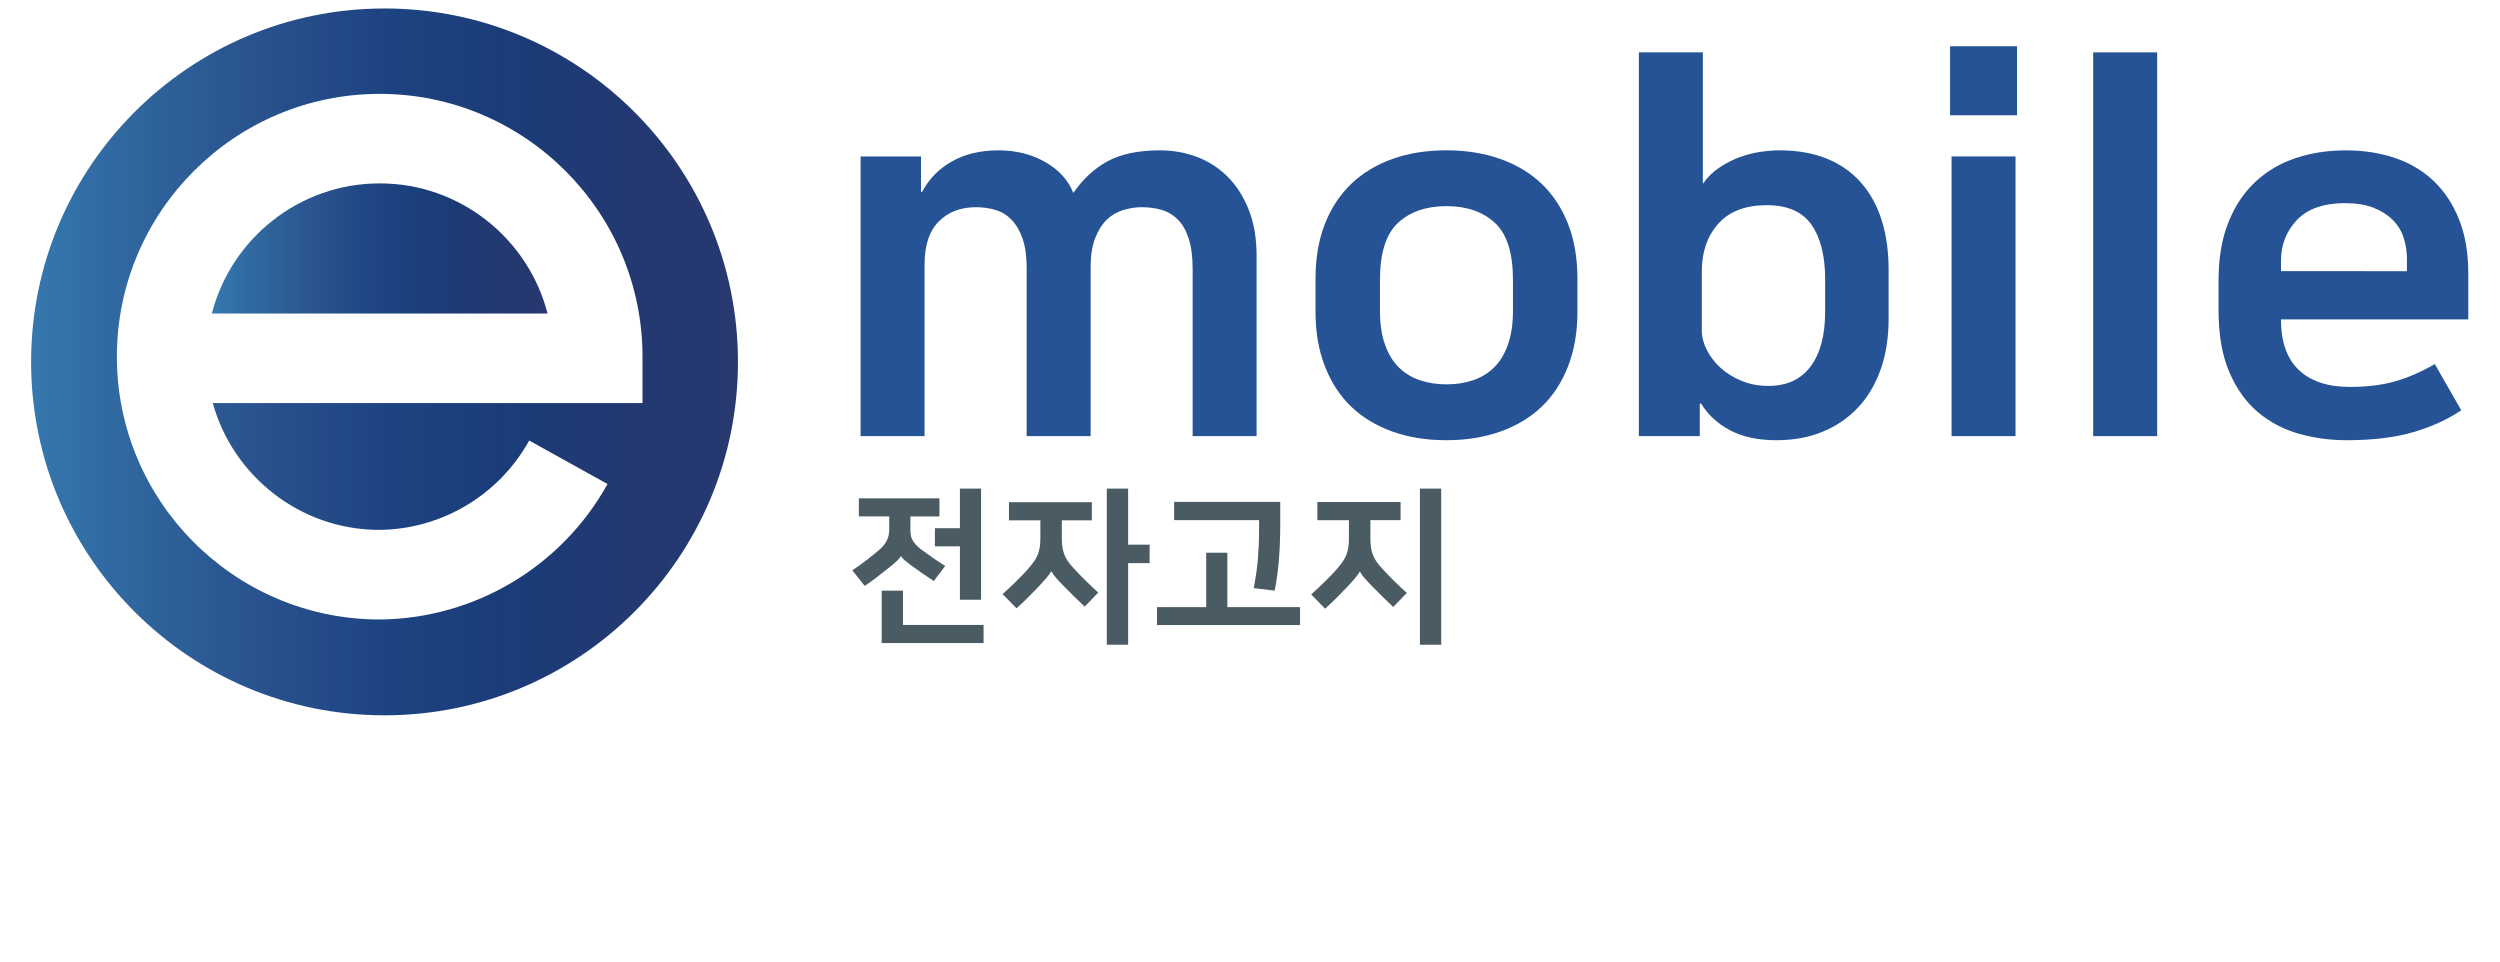 <?xml version="1.0" encoding="utf-8"?>
<!-- Generator: Adobe Illustrator 15.1.0, SVG Export Plug-In . SVG Version: 6.00 Build 0)  -->
<!DOCTYPE svg PUBLIC "-//W3C//DTD SVG 1.1//EN" "http://www.w3.org/Graphics/SVG/1.1/DTD/svg11.dtd">
<svg version="1.1" id="레이어_1" xmlns="http://www.w3.org/2000/svg" xmlns:xlink="http://www.w3.org/1999/xlink" x="0px"
	 y="0px" width="368.5px" height="141.73px" viewBox="0 0 368.5 141.73" enable-background="new 0 0 368.5 141.73"
	 xml:space="preserve">
<g opacity="0.72">
	<path fill="#051C27" d="M126.596,73.457h11.878v2.671h-4.28v1.934c0,0.291,0.019,0.57,0.062,0.827
		c0.04,0.255,0.124,0.494,0.246,0.713c0.127,0.225,0.292,0.453,0.497,0.681c0.207,0.232,0.475,0.471,0.802,0.72
		c0.53,0.395,1.09,0.798,1.685,1.21c0.592,0.411,1.205,0.815,1.832,1.212l-1.682,2.223c-0.529-0.346-1.051-0.704-1.571-1.063
		c-0.521-0.36-1.008-0.709-1.472-1.04c-0.528-0.38-0.944-0.706-1.251-0.976c-0.306-0.273-0.481-0.474-0.532-0.606h-0.028
		c-0.05,0.143-0.24,0.381-0.57,0.704c-0.331,0.32-0.783,0.708-1.36,1.154c-0.528,0.426-1.069,0.852-1.622,1.272
		c-0.552,0.42-1.144,0.847-1.768,1.274l-1.832-2.303c0.793-0.526,1.537-1.06,2.239-1.61c0.704-0.542,1.316-1.042,1.843-1.506
		c0.431-0.379,0.763-0.806,1.002-1.276c0.239-0.468,0.359-1.011,0.359-1.623v-1.931h-4.479L126.596,73.457L126.596,73.457z
		 M133.101,92.113h11.879v2.675h-15.02v-7.724h3.141V92.113z M141.493,80.532h-3.689v-2.676h3.687v-5.838h3.117v16.383h-3.117
		L141.493,80.532L141.493,80.532z"/>
	<path fill="#051C27" d="M148.716,74.022h12.224v2.677h-4.428v2.545c0,0.478,0.024,0.911,0.074,1.299
		c0.049,0.386,0.135,0.754,0.258,1.102c0.126,0.349,0.302,0.694,0.532,1.041c0.232,0.346,0.536,0.716,0.916,1.114
		c0.529,0.579,1.102,1.17,1.721,1.781c0.618,0.612,1.242,1.198,1.87,1.76l-2.004,2.077c-0.53-0.494-1.056-1.001-1.583-1.524
		c-0.53-0.516-1.024-1.017-1.485-1.498c-0.48-0.474-0.884-0.911-1.214-1.294c-0.331-0.389-0.536-0.683-0.619-0.878h-0.047
		c-0.113,0.232-0.354,0.561-0.717,0.99s-0.75,0.856-1.163,1.289c-0.462,0.479-0.942,0.967-1.434,1.471
		c-0.496,0.506-1.089,1.065-1.782,1.695l-2.054-2.104c1.352-1.204,2.572-2.4,3.662-3.591c0.362-0.41,0.667-0.794,0.917-1.136
		c0.248-0.347,0.446-0.703,0.594-1.062c0.148-0.367,0.252-0.746,0.31-1.149c0.056-0.408,0.086-0.863,0.086-1.378v-2.553h-4.631
		v-2.674H148.716z M166.286,80.285h3.167v2.723h-3.167v12.023h-3.143V72.02h3.143V80.285z"/>
	<path fill="#051C27" d="M177.793,89.489v-8.017h3.12v8.017h10.714v2.646h-21.084v-2.646H177.793z M184.797,86.692
		c0.293-1.501,0.5-2.942,0.62-4.328c0.114-1.389,0.172-2.804,0.172-4.256V76.67h-12.522v-2.697h15.641v3.317
		c0,1.928-0.072,3.683-0.2,5.259c-0.129,1.575-0.339,3.081-0.618,4.513L184.797,86.692z"/>
	<path fill="#051C27" d="M194.175,73.997h12.273v2.673h-4.452v2.625c0,0.479,0.025,0.915,0.073,1.301
		c0.043,0.385,0.133,0.751,0.263,1.101c0.122,0.347,0.299,0.691,0.528,1.039c0.233,0.35,0.539,0.72,0.918,1.115
		c0.528,0.578,1.102,1.174,1.716,1.786c0.622,0.611,1.241,1.195,1.874,1.756l-2.005,2.081c-0.528-0.498-1.056-1.004-1.584-1.527
		c-0.531-0.519-1.022-1.018-1.485-1.496c-0.478-0.474-0.879-0.913-1.211-1.299c-0.328-0.387-0.533-0.676-0.618-0.877h-0.053
		c-0.111,0.232-0.354,0.562-0.713,0.989c-0.366,0.429-0.753,0.856-1.161,1.286c-0.464,0.48-0.945,0.97-1.437,1.474
		c-0.496,0.504-1.091,1.069-1.782,1.694l-2.052-2.102c1.352-1.206,2.572-2.398,3.658-3.59c0.368-0.413,0.667-0.792,0.919-1.141
		c0.247-0.345,0.445-0.701,0.594-1.058c0.149-0.369,0.251-0.748,0.307-1.15c0.055-0.404,0.086-0.866,0.086-1.378v-2.625h-4.651
		v-2.68h-0.005V73.997z M212.438,95.031h-3.143V72.02h3.143V95.031z"/>
</g>
<g>
	<path fill="#255395" d="M171.007,22.16c1.894,0,3.704,0.324,5.424,0.973c1.723,0.649,3.23,1.623,4.527,2.917
		c1.297,1.301,2.333,2.919,3.105,4.863c0.772,1.947,1.16,4.217,1.16,6.809v26.565h-9.428V39.67c0-1.843-0.201-3.367-0.599-4.566
		c-0.4-1.197-0.947-2.131-1.646-2.805c-0.698-0.674-1.496-1.134-2.394-1.385c-0.898-0.248-1.845-0.374-2.843-0.374
		c-0.896,0-1.807,0.138-2.731,0.413c-0.923,0.273-1.734,0.748-2.431,1.419c-0.701,0.673-1.273,1.585-1.722,2.73
		c-0.45,1.147-0.672,2.57-0.672,4.266v24.918h-9.428V39.519c0-1.747-0.201-3.191-0.6-4.338c-0.399-1.146-0.934-2.069-1.608-2.77
		c-0.673-0.697-1.46-1.183-2.358-1.457c-0.897-0.275-1.872-0.413-2.919-0.413c-2.244,0-4.067,0.698-5.461,2.096
		c-1.402,1.396-2.103,3.516-2.103,6.36V64.29h-9.428V23.06h8.907v5.237h0.15c0.997-1.896,2.456-3.392,4.377-4.491
		c1.92-1.095,4.229-1.646,6.921-1.646c2.545,0,4.827,0.575,6.848,1.719c2.021,1.147,3.404,2.669,4.152,4.565
		c1.445-2.094,3.153-3.665,5.126-4.712C165.306,22.685,167.862,22.16,171.007,22.16z"/>
	<path fill="#255395" d="M213.207,64.886c-2.944,0-5.6-0.423-7.966-1.271c-2.37-0.851-4.389-2.068-6.061-3.664
		c-1.671-1.599-2.965-3.584-3.889-5.955c-0.925-2.368-1.384-5.049-1.384-8.043v-4.864c0-3.043,0.459-5.736,1.384-8.083
		c0.924-2.344,2.218-4.314,3.889-5.913c1.673-1.595,3.692-2.816,6.061-3.664c2.37-0.848,5.026-1.272,7.966-1.272
		c2.892,0,5.539,0.425,7.931,1.272c2.396,0.849,4.43,2.07,6.103,3.664c1.67,1.599,2.964,3.569,3.89,5.913
		c0.922,2.343,1.382,5.039,1.382,8.083v4.864c0,2.993-0.46,5.673-1.382,8.043c-0.926,2.371-2.22,4.356-3.89,5.955
		c-1.675,1.596-3.707,2.813-6.103,3.664C218.746,64.463,216.099,64.886,213.207,64.886z M213.207,56.656
		c1.396,0,2.696-0.2,3.889-0.6c1.201-0.398,2.234-1.023,3.11-1.872c0.874-0.845,1.557-1.97,2.056-3.37
		c0.499-1.396,0.748-3.067,0.748-5.013v-4.566c0-3.94-0.884-6.734-2.655-8.38c-1.772-1.646-4.153-2.47-7.147-2.47
		c-2.993,0-5.375,0.823-7.146,2.47c-1.769,1.646-2.655,4.441-2.655,8.38v4.566c0,1.946,0.246,3.618,0.747,5.013
		c0.501,1.396,1.188,2.524,2.062,3.37c0.874,0.848,1.902,1.471,3.105,1.872C210.515,56.456,211.811,56.656,213.207,56.656z"/>
	<path fill="#255395" d="M250.548,59.503v4.787h-8.979V7.718h9.43V27.1c0.645-0.947,1.458-1.747,2.43-2.395
		c0.972-0.646,1.972-1.159,2.994-1.535c1.024-0.374,2.044-0.637,3.066-0.786c1.021-0.15,1.962-0.224,2.806-0.224
		c2.642,0,4.973,0.41,6.994,1.236c2.022,0.822,3.705,2.008,5.049,3.554c1.349,1.547,2.359,3.393,3.031,5.539
		c0.676,2.143,1.013,4.564,1.013,7.257v7.258c0,2.795-0.399,5.303-1.199,7.52c-0.795,2.218-1.921,4.091-3.373,5.614
		c-1.446,1.522-3.178,2.692-5.2,3.518c-2.018,0.824-4.276,1.231-6.771,1.231c-2.744,0-5.038-0.496-6.885-1.494
		c-1.849-0.996-3.241-2.295-4.192-3.888h-0.212V59.503z M269.032,41.243c0-3.493-0.674-6.2-2.021-8.12
		c-1.348-1.919-3.541-2.88-6.585-2.88c-3.145,0-5.526,0.911-7.146,2.73c-1.624,1.822-2.432,4.152-2.432,6.996v8.755
		c0,0.95,0.25,1.909,0.748,2.881c0.499,0.975,1.173,1.849,2.021,2.618c0.849,0.774,1.872,1.411,3.066,1.907
		c1.196,0.501,2.518,0.753,3.966,0.753c2.74,0,4.823-0.963,6.248-2.883c1.419-1.917,2.129-4.6,2.129-8.042v-4.712h0.006V41.243z"/>
	<path fill="#255395" d="M287.438,6.818h9.877v10.177h-9.877V6.818z M287.661,23.06h9.427v41.227h-9.427V23.06z"/>
	<path fill="#255395" d="M308.539,7.718h9.429v56.569h-9.429V7.718z"/>
	<path fill="#255395" d="M362.788,60.474c-1.996,1.346-4.341,2.42-7.036,3.215c-2.697,0.796-5.985,1.198-9.875,1.198
		c-2.393,0-4.714-0.31-6.963-0.934c-2.248-0.628-4.254-1.671-6.028-3.144c-1.772-1.469-3.19-3.443-4.266-5.91
		c-1.073-2.469-1.609-5.548-1.609-9.24v-4.265c0-3.341,0.485-6.223,1.463-8.642c0.969-2.419,2.305-4.417,4.002-5.985
		c1.697-1.571,3.681-2.731,5.95-3.481c2.273-0.75,4.722-1.124,7.372-1.124c2.593,0,5.001,0.374,7.219,1.124
		c2.217,0.749,4.13,1.884,5.72,3.406c1.591,1.521,2.844,3.417,3.74,5.685c0.898,2.271,1.349,4.902,1.349,7.895v6.81h-27.612
		c0,3.296,0.877,5.776,2.622,7.444c1.746,1.673,4.266,2.507,7.554,2.507c2.448,0,4.618-0.263,6.516-0.786
		c1.891-0.521,3.892-1.379,5.984-2.581L362.788,60.474z M354.78,39.969v-1.796c0-1.094-0.162-2.143-0.485-3.14
		c-0.324-0.999-0.859-1.872-1.611-2.622c-0.748-0.748-1.696-1.345-2.842-1.795c-1.149-0.449-2.543-0.672-4.193-0.672
		c-3.139,0-5.499,0.822-7.07,2.468c-1.569,1.648-2.358,3.644-2.358,5.987v1.571H354.78z"/>
</g>
<g>
	
		<linearGradient id="SVGID_1_" gradientUnits="userSpaceOnUse" x1="578.426" y1="-410.59" x2="682.615" y2="-410.59" gradientTransform="matrix(1 0 0 -1 -573.84 -357.246)">
		<stop  offset="0.006" style="stop-color:#3577AE"/>
		<stop  offset="0.147" style="stop-color:#2E649D;stop-opacity:0.993"/>
		<stop  offset="0.332" style="stop-color:#254E8B;stop-opacity:0.984"/>
		<stop  offset="0.513" style="stop-color:#173E7E;stop-opacity:0.975"/>
		<stop  offset="0.688" style="stop-color:#123573;stop-opacity:0.966"/>
		<stop  offset="0.854" style="stop-color:#1A2F6B;stop-opacity:0.957"/>
		<stop  offset="1" style="stop-color:#1B2E67;stop-opacity:0.95"/>
	</linearGradient>
	<path fill="url(#SVGID_1_)" d="M56.673,1.25c-28.758,0-52.088,23.323-52.088,52.099c0,28.764,23.329,52.089,52.088,52.089
		c28.778,0,52.102-23.321,52.102-52.089C108.774,24.573,85.451,1.25,56.673,1.25z M94.708,59.416H31.359
		c2.991,10.723,12.807,18.63,24.453,18.69c9.227-0.048,17.712-5.091,22.193-13.17l11.544,6.408
		c-6.777,12.218-19.627,19.857-33.583,19.969h-0.307c-21.22-0.176-38.431-17.475-38.431-38.739c0-21.36,17.38-38.738,38.74-38.738
		c21.36,0,38.738,17.376,38.738,38.738V59.416L94.708,59.416z"/>
	
		<linearGradient id="SVGID_2_" gradientUnits="userSpaceOnUse" x1="605.063" y1="-393.87" x2="654.55" y2="-393.87" gradientTransform="matrix(1 0 0 -1 -573.84 -357.246)">
		<stop  offset="0.006" style="stop-color:#3577AE"/>
		<stop  offset="0.147" style="stop-color:#2E649D;stop-opacity:0.993"/>
		<stop  offset="0.332" style="stop-color:#254E8B;stop-opacity:0.984"/>
		<stop  offset="0.513" style="stop-color:#173E7E;stop-opacity:0.975"/>
		<stop  offset="0.688" style="stop-color:#123573;stop-opacity:0.966"/>
		<stop  offset="0.854" style="stop-color:#1A2F6B;stop-opacity:0.957"/>
		<stop  offset="1" style="stop-color:#1B2E67;stop-opacity:0.95"/>
	</linearGradient>
	<path fill="url(#SVGID_2_)" d="M55.971,27.031c-11.889,0-21.914,8.173-24.748,19.187h49.486
		C77.875,35.203,67.86,27.031,55.971,27.031z"/>
</g>
</svg>
